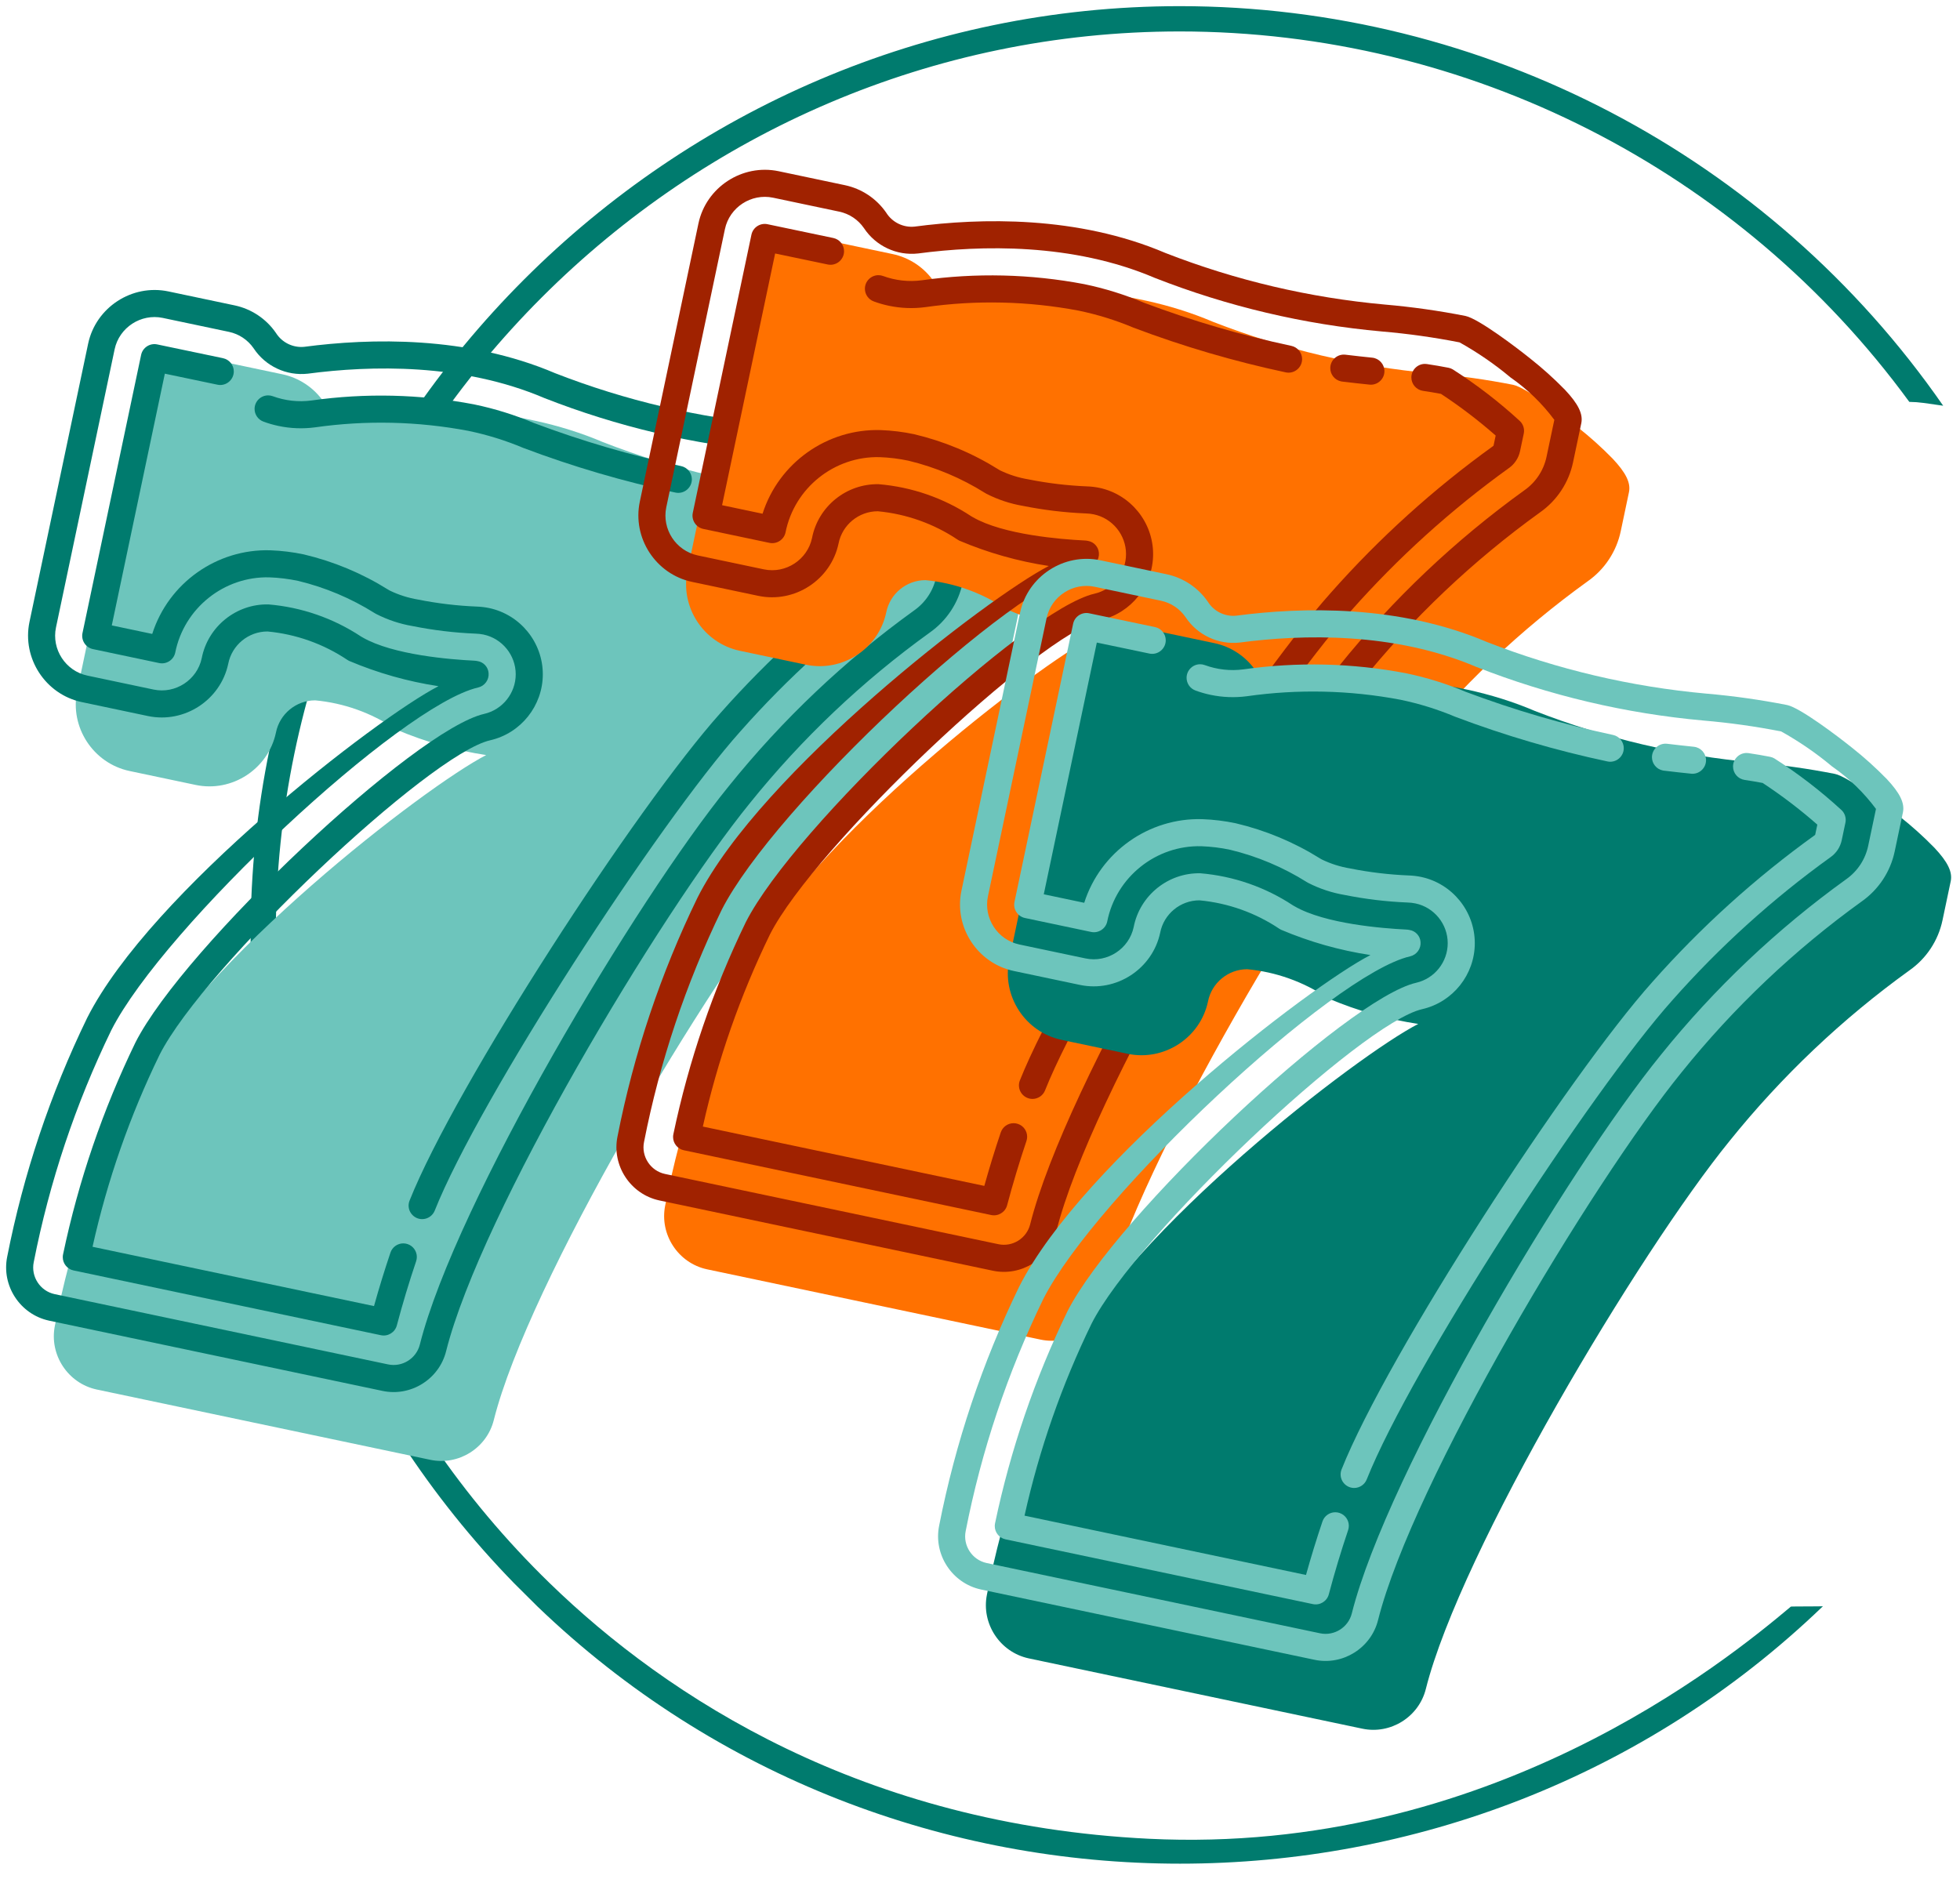 <?xml version="1.0" encoding="UTF-8"?>
<!DOCTYPE svg  PUBLIC '-//W3C//DTD SVG 1.1//EN'  'http://www.w3.org/Graphics/SVG/1.1/DTD/svg11.dtd'>
<svg clip-rule="evenodd" fill-rule="evenodd" stroke-linejoin="round" stroke-miterlimit="2" version="1.1" viewBox="0 0 121 116" xml:space="preserve" xmlns="http://www.w3.org/2000/svg">
    <g transform="matrix(1 0 0 1.004 .071 .172)">
        <rect x="-.071" y="-.171" width="120.68" height="114.97" fill="none"/>
        <g transform="matrix(1 0 0 .996 .305 .204)">
            <g fill-rule="nonzero">
                <path d="m112.16 98.8c0.011 0.011-1.962 9e-3 -1.974 0.019-3.991 3.35-18.668 15.365-39.635 14.337-17.622-0.864-29.72-8.716-36.989-15.78-10.807-10.501-16.911-24.946-16.911-40.015 0-30.609 25.187-55.796 55.796-55.796 17.791 0 34.55 8.509 45.048 22.872 0.295 4e-3 0.59 0.025 0.882 0.065l1.209 0.172c-10.707-15.439-28.344-24.671-47.132-24.671-31.466 0-57.359 25.893-57.359 57.358 0 14.943 5.84 29.31 16.264 40.015l1.431 1.424c22.028 21.191 57.342 21.191 79.37 0z" fill="#007b6e"/>
                <path d="m61.5 35.362c-0.67-0.687-1.385-1.33-2.138-1.925-0.838-0.674-3.19-2.46-3.997-2.63-1.649-0.325-3.314-0.56-4.988-0.705-4.641-0.42-9.199-1.491-13.539-3.184-5.433-2.318-11.419-2.165-15.484-1.628-0.7 0.071-1.381-0.264-1.753-0.86-0.6-0.872-1.514-1.48-2.55-1.698l-4.09-0.862c-2.243-0.471-4.477 0.985-4.952 3.227l-3.62 17.178c-0.47 2.243 0.985 4.476 3.228 4.952l4.089 0.862c2.244 0.47 4.477-0.986 4.952-3.228 0.226-1.155 1.248-1.996 2.425-1.995 1.765 0.165 3.461 0.769 4.933 1.757l0.103 0.059c1.767 0.749 3.621 1.274 5.519 1.562-3.768 1.939-17.773 12.72-21.69 20.486-2.274 4.681-3.933 9.637-4.935 14.744-0.363 1.789 0.799 3.562 2.584 3.944l20.587 4.339c1.746 0.371 3.496-0.725 3.925-2.458 2.146-8.52 13.164-26.962 18.754-33.834 3.211-3.992 6.945-7.534 11.102-10.53 1.047-0.735 1.776-1.842 2.039-3.094l0.506-2.403c0.121-0.574-0.181-1.195-1.01-2.076z" fill="#6dc5bc"/>
                <path d="m58.556 31.108c-0.671-0.687-1.385-1.329-2.139-1.925-0.838-0.673-3.189-2.459-3.997-2.63-1.649-0.324-3.314-0.56-4.988-0.705-4.64-0.419-9.198-1.491-13.539-3.183-5.432-2.319-11.419-2.165-15.484-1.628-0.699 0.07-1.38-0.264-1.752-0.86-0.601-0.872-1.514-1.481-2.551-1.699l-4.09-0.862c-2.243-0.47-4.476 0.986-4.951 3.228l-3.621 17.177c-0.47 2.244 0.986 4.477 3.228 4.952l4.09 0.862c2.243 0.47 4.477-0.986 4.952-3.228 0.226-1.155 1.248-1.995 2.424-1.994 1.766 0.165 3.462 0.769 4.934 1.757l0.103 0.059c1.767 0.749 3.621 1.274 5.519 1.562-3.769 1.939-17.773 12.72-21.691 20.485-2.273 4.682-3.932 9.638-4.935 14.744-0.363 1.79 0.799 3.563 2.585 3.945l20.586 4.338c1.747 0.371 3.497-0.724 3.926-2.457 2.146-8.52 13.164-26.963 18.753-33.835 3.212-3.992 6.946-7.534 11.102-10.529 1.047-0.735 1.777-1.842 2.039-3.094l0.507-2.403c0.121-0.574-0.181-1.196-1.01-2.077zm-1.133 4.135c-0.175 0.838-0.664 1.579-1.365 2.071-4.281 3.085-8.128 6.731-11.436 10.842-5.745 7.063-16.872 25.723-19.078 34.481-0.214 0.866-1.087 1.414-1.96 1.23l-20.587-4.339c-0.892-0.191-1.473-1.078-1.291-1.972 0.973-4.961 2.582-9.775 4.789-14.324 3.236-6.381 17.876-20.072 22.645-21.16 0.406-0.093 0.684-0.475 0.647-0.889-0.026-0.373-0.308-0.681-0.677-0.74-0.072-0.015-0.144-0.024-0.217-0.028-1.444-0.07-5.006-0.351-6.882-1.434l-0.102-0.059c-1.708-1.129-3.673-1.81-5.713-1.98-1.989-0.043-3.738 1.367-4.118 3.321-0.285 1.345-1.625 2.218-2.971 1.936l-4.09-0.862c-1.345-0.285-2.219-1.625-1.937-2.971l3.621-17.177c0.285-1.345 1.625-2.219 2.971-1.937l4.089 0.862c0.619 0.131 1.163 0.495 1.521 1.015 0.731 1.108 2.027 1.714 3.346 1.566 3.858-0.51 9.524-0.663 14.609 1.508 4.494 1.762 9.216 2.876 14.024 3.308 1.608 0.138 3.207 0.363 4.79 0.673 1.114 0.622 2.168 1.346 3.146 2.165 1.038 0.72 1.952 1.605 2.706 2.618l-0.48 2.276z" fill="#007b6e"/>
                <path d="m44.733 30.593c0.024 5e-3 0.048 9e-3 0.072 0.012 0.593 0.073 1.16 0.133 1.685 0.188 0.029 3e-3 0.058 5e-3 0.087 5e-3 0.458 0 0.836-0.378 0.836-0.836 0-0.426-0.326-0.788-0.75-0.832-0.517-0.054-1.075-0.113-1.654-0.184-0.034-5e-3 -0.068-7e-3 -0.102-7e-3 -0.459 0-0.836 0.378-0.836 0.836 0 0.394 0.278 0.737 0.662 0.818z" fill="#007b6e"/>
                <path d="m15.888 25.656c0.304 0.112 0.615 0.201 0.932 0.268 0.739 0.156 1.498 0.185 2.246 0.086 3.148-0.449 6.348-0.376 9.472 0.216 1.16 0.24 2.294 0.592 3.387 1.052 3.058 1.156 6.2 2.078 9.399 2.759 0.057 0.012 0.116 0.018 0.175 0.018 0.458 0 0.836-0.377 0.836-0.836 0-0.395-0.28-0.738-0.666-0.818-3.092-0.658-6.13-1.548-9.088-2.661-1.193-0.503-2.431-0.888-3.699-1.15-3.309-0.631-6.699-0.711-10.035-0.238-0.804 0.106-1.622 0.015-2.383-0.265-0.092-0.034-0.19-0.051-0.288-0.051-0.459 0-0.836 0.377-0.836 0.835 0 0.35 0.219 0.665 0.548 0.785z" fill="#007b6e"/>
                <path d="m55.775 33.04c-1.287-1.182-2.674-2.25-4.146-3.191-0.081-0.046-0.169-0.079-0.26-0.097-0.428-0.084-0.865-0.159-1.334-0.229-0.041-6e-3 -0.081-9e-3 -0.122-9e-3 -0.459 0-0.836 0.378-0.836 0.836 0 0.412 0.304 0.765 0.712 0.827 0.391 0.058 0.758 0.12 1.116 0.188 1.184 0.778 2.312 1.638 3.376 2.573l-0.13 0.615c-2e-3 0.011-8e-3 0.021-0.017 0.027-3.674 2.643-7.042 5.688-10.041 9.077-5.195 5.808-16.357 22.991-19.183 30.092-0.04 0.099-0.061 0.205-0.061 0.312 0 0.458 0.378 0.836 0.836 0.836 0.343 0 0.652-0.211 0.778-0.529 2.754-6.919 13.813-23.936 18.876-29.596 2.914-3.295 6.187-6.255 9.757-8.825 0.355-0.249 0.602-0.624 0.691-1.049l0.228-1.081c0.06-0.283-0.031-0.577-0.24-0.777z" fill="#007b6e"/>
                <path d="m24.788 76.438c-0.086-0.029-0.176-0.044-0.267-0.044-0.358 0-0.678 0.23-0.792 0.569-0.366 1.085-0.707 2.193-1.016 3.303l-17.376-3.662c0.913-4.101 2.302-8.081 4.14-11.859 2.765-5.454 16.652-18.557 20.407-19.414 1.895-0.432 3.25-2.132 3.25-4.075 0-1.969-1.391-3.684-3.318-4.09-0.25-0.052-0.505-0.082-0.761-0.091-1.215-0.049-2.425-0.194-3.618-0.432-0.608-0.101-1.199-0.288-1.754-0.558l-0.101-0.058c-1.604-1.004-3.362-1.738-5.204-2.173-0.68-0.144-1.371-0.229-2.066-0.254-3.3-0.097-6.287 2.018-7.29 5.164l-2.497-0.526 3.275-15.543 3.25 0.681c0.056 0.012 0.114 0.018 0.171 0.018 0.459 0 0.836-0.378 0.836-0.836 0-0.394-0.278-0.738-0.664-0.818l-1e-3 -1e-3 -4.066-0.851c-0.449-0.094-0.895 0.197-0.99 0.646l-3.62 17.177c-0.094 0.449 0.197 0.896 0.646 0.99l4.09 0.862c0.448 0.095 0.895-0.196 0.99-0.645 0.546-2.746 3.014-4.719 5.812-4.647 0.599 0.022 1.194 0.095 1.779 0.219 1.668 0.402 3.26 1.073 4.713 1.985l0.101 0.058c0.706 0.361 1.464 0.613 2.246 0.746 1.279 0.257 2.577 0.413 3.882 0.467 0.166 4e-3 0.333 0.023 0.496 0.056 1.156 0.244 1.991 1.273 1.991 2.454 0 1.166-0.813 2.186-1.95 2.446-4.262 0.972-18.525 14.369-21.526 20.287-2.018 4.161-3.518 8.554-4.468 13.08-0.013 0.058-0.019 0.118-0.019 0.178 0 0.394 0.278 0.737 0.663 0.818l18.978 4c0.433 0.092 0.867-0.176 0.981-0.603 0.352-1.331 0.754-2.664 1.192-3.964 0.029-0.086 0.044-0.177 0.044-0.268 0-0.357-0.23-0.677-0.569-0.792z" fill="#007b6e"/>
                <path d="m99.178 27.94c-0.671-0.687-1.386-1.33-2.139-1.925-0.838-0.674-3.19-2.46-3.997-2.63-1.649-0.325-3.314-0.56-4.988-0.705-4.64-0.419-9.198-1.491-13.539-3.183-5.433-2.319-11.419-2.165-15.484-1.628-0.699 0.07-1.381-0.264-1.753-0.86-0.6-0.872-1.514-1.481-2.55-1.699l-4.09-0.862c-2.243-0.47-4.476 0.986-4.952 3.228l-3.62 17.177c-0.47 2.243 0.986 4.477 3.228 4.952l4.09 0.862c2.243 0.47 4.476-0.986 4.951-3.228 0.226-1.155 1.248-1.996 2.425-1.995 1.765 0.166 3.461 0.77 4.934 1.757l0.102 0.06c1.767 0.749 3.622 1.273 5.519 1.561-3.768 1.94-17.773 12.721-21.69 20.486-2.274 4.681-3.932 9.637-4.935 14.744-0.363 1.789 0.799 3.563 2.584 3.944l20.587 4.339c1.746 0.371 3.496-0.725 3.925-2.458 2.146-8.52 13.164-26.962 18.754-33.834 3.211-3.992 6.945-7.534 11.102-10.53 1.047-0.735 1.776-1.841 2.039-3.094l0.506-2.402c0.121-0.575-0.181-1.196-1.009-2.077z" fill="#ff7100"/>
                <path d="m96.233 23.687c-0.671-0.687-1.385-1.33-2.139-1.925-0.838-0.674-3.189-2.46-3.997-2.63-1.648-0.325-3.313-0.56-4.988-0.705-4.64-0.42-9.198-1.491-13.539-3.184-5.432-2.318-11.419-2.165-15.484-1.628-0.699 0.071-1.38-0.264-1.752-0.86-0.601-0.872-1.514-1.48-2.55-1.698l-4.09-0.862c-2.244-0.471-4.477 0.985-4.952 3.227l-3.62 17.178c-0.471 2.243 0.985 4.476 3.227 4.952l4.09 0.862c2.243 0.47 4.477-0.986 4.952-3.228 0.226-1.155 1.248-1.996 2.425-1.995 1.765 0.165 3.461 0.769 4.933 1.757l0.103 0.059c1.767 0.749 3.621 1.274 5.519 1.562-3.769 1.939-17.773 12.72-21.69 20.486-2.274 4.681-3.933 9.637-4.936 14.744-0.363 1.789 0.799 3.562 2.585 3.944l20.586 4.339c1.747 0.371 3.497-0.725 3.926-2.458 2.146-8.52 13.164-26.963 18.754-33.834 3.211-3.992 6.945-7.534 11.101-10.53 1.048-0.735 1.777-1.842 2.039-3.094l0.507-2.403c0.121-0.574-0.181-1.195-1.01-2.076zm-1.133 4.134c-0.175 0.839-0.664 1.579-1.365 2.071-4.281 3.085-8.128 6.732-11.436 10.842-5.745 7.063-16.872 25.723-19.078 34.482-0.214 0.865-1.087 1.414-1.96 1.229l-20.586-4.338c-0.893-0.191-1.474-1.079-1.292-1.973 0.973-4.961 2.583-9.775 4.789-14.323 3.236-6.382 17.876-20.073 22.646-21.161 0.405-0.093 0.683-0.474 0.647-0.889-0.027-0.372-0.309-0.681-0.678-0.74-0.071-0.015-0.144-0.024-0.217-0.027-1.444-0.071-5.006-0.352-6.882-1.435l-0.102-0.059c-1.708-1.128-3.672-1.809-5.712-1.98-1.99-0.043-3.739 1.367-4.119 3.321-0.285 1.345-1.625 2.219-2.971 1.937l-4.09-0.862c-1.345-0.286-2.219-1.626-1.937-2.972l3.621-17.177c0.285-1.345 1.625-2.219 2.971-1.937l4.09 0.862c0.618 0.131 1.163 0.495 1.521 1.016 0.731 1.107 2.027 1.714 3.345 1.565 3.859-0.51 9.525-0.662 14.609 1.508 4.494 1.762 9.216 2.877 14.024 3.309 1.608 0.137 3.207 0.362 4.791 0.673 1.114 0.621 2.167 1.346 3.145 2.164 1.038 0.72 1.952 1.605 2.706 2.619l-0.48 2.275z" fill="#a02200"/>
                <path d="m82.411 23.171c0.023 5e-3 0.047 9e-3 0.071 0.012 0.593 0.073 1.161 0.134 1.686 0.188 0.029 4e-3 0.059 5e-3 0.088 5e-3 0.459 0 0.836-0.377 0.836-0.836 0-0.427-0.327-0.789-0.752-0.832-0.516-0.053-1.075-0.113-1.654-0.184-0.034-4e-3 -0.068-6e-3 -0.102-6e-3 -0.459 0-0.836 0.377-0.836 0.836 0 0.393 0.278 0.736 0.663 0.817z" fill="#a02200"/>
                <path d="m53.565 18.234c0.304 0.112 0.615 0.202 0.932 0.268 0.739 0.156 1.498 0.185 2.247 0.086 3.147-0.449 6.347-0.376 9.471 0.216 1.16 0.24 2.295 0.592 3.387 1.052 3.059 1.156 6.201 2.078 9.399 2.759 0.057 0.012 0.114 0.018 0.172 0.018 0.459 0 0.836-0.378 0.836-0.836 0-0.394-0.278-0.737-0.663-0.818-3.092-0.658-6.13-1.547-9.088-2.66-1.193-0.503-2.431-0.889-3.698-1.151-3.31-0.631-6.7-0.711-10.036-0.238-0.804 0.106-1.622 0.015-2.383-0.265-0.092-0.034-0.189-0.051-0.287-0.051-0.459 0-0.836 0.378-0.836 0.836 0 0.349 0.219 0.664 0.547 0.784z" fill="#a02200"/>
                <path d="m93.452 25.619c-1.286-1.183-2.674-2.25-4.146-3.191-0.08-0.047-0.168-0.08-0.26-0.098-0.428-0.084-0.865-0.159-1.334-0.229-0.04-6e-3 -0.081-9e-3 -0.122-9e-3 -0.458 0-0.836 0.378-0.836 0.836 0 0.412 0.305 0.766 0.712 0.827 0.392 0.058 0.759 0.12 1.116 0.188 1.184 0.778 2.312 1.638 3.376 2.573l-0.129 0.616c-3e-3 0.011-9e-3 0.02-0.018 0.026-3.674 2.643-7.042 5.688-10.041 9.078-5.194 5.807-16.357 22.99-19.183 30.092-0.04 0.099-0.06 0.204-0.06 0.311 0 0.459 0.377 0.836 0.836 0.836 0.342 0 0.652-0.21 0.777-0.529 2.754-6.919 13.813-23.935 18.876-29.596 2.914-3.295 6.187-6.255 9.757-8.825 0.355-0.249 0.602-0.624 0.691-1.049l0.228-1.081c0.06-0.282-0.031-0.577-0.24-0.776z" fill="#a02200"/>
                <path d="m62.466 69.017c-0.087-0.03-0.177-0.044-0.268-0.044-0.358 0-0.677 0.229-0.792 0.568-0.366 1.085-0.706 2.193-1.016 3.304l-17.376-3.663c0.913-4.101 2.303-8.081 4.14-11.859 2.766-5.453 16.653-18.556 20.408-19.413 1.894-0.433 3.249-2.132 3.249-4.075 0-1.969-1.391-3.684-3.318-4.091-0.25-0.051-0.505-0.082-0.76-0.09-1.216-0.05-2.426-0.194-3.618-0.433-0.609-0.1-1.2-0.288-1.755-0.557l-0.1-0.059c-1.605-1.004-3.363-1.738-5.205-2.173-0.68-0.144-1.371-0.229-2.065-0.254-3.301-0.097-6.287 2.019-7.29 5.164l-2.498-0.526 3.275-15.542 3.25 0.68c0.056 0.011 0.112 0.017 0.169 0.017 0.459 0 0.836-0.377 0.836-0.836 0-0.393-0.277-0.735-0.662-0.817h-1e-3l-4.066-0.852c-0.448-0.094-0.895 0.198-0.989 0.646l-3.621 17.177c-0.094 0.449 0.197 0.896 0.646 0.991l4.09 0.862c0.448 0.094 0.896-0.197 0.99-0.646 0.546-2.746 3.014-4.719 5.813-4.647 0.598 0.022 1.193 0.095 1.779 0.22 1.667 0.402 3.259 1.072 4.712 1.984l0.101 0.059c0.707 0.361 1.464 0.612 2.246 0.745 1.28 0.257 2.578 0.413 3.882 0.467 0.167 4e-3 0.333 0.023 0.497 0.057 1.156 0.243 1.99 1.272 1.99 2.454 0 1.166-0.813 2.185-1.95 2.445-4.262 0.973-18.525 14.37-21.526 20.287-2.018 4.161-3.518 8.554-4.468 13.08-0.013 0.059-0.019 0.119-0.019 0.179 0 0.393 0.278 0.736 0.663 0.818l18.978 4c0.433 0.091 0.867-0.176 0.981-0.604 0.353-1.33 0.754-2.664 1.192-3.964 0.03-0.086 0.044-0.176 0.044-0.267 0-0.358-0.229-0.678-0.568-0.792z" fill="#a02200"/>
                <path d="m119.04 51.963c-0.67-0.687-1.385-1.33-2.138-1.925-0.838-0.674-3.19-2.46-3.997-2.63-1.649-0.325-3.314-0.56-4.988-0.705-4.641-0.419-9.199-1.491-13.539-3.183-5.433-2.319-11.419-2.165-15.484-1.628-0.699 0.07-1.381-0.264-1.753-0.86-0.6-0.872-1.514-1.481-2.55-1.699l-4.09-0.862c-2.243-0.47-4.477 0.986-4.952 3.228l-3.62 17.177c-0.47 2.243 0.985 4.477 3.228 4.952l4.089 0.862c2.244 0.47 4.477-0.986 4.952-3.228 0.226-1.155 1.248-1.996 2.425-1.995 1.765 0.166 3.461 0.77 4.933 1.757l0.103 0.06c1.767 0.749 3.621 1.273 5.519 1.561-3.768 1.94-17.773 12.721-21.69 20.486-2.274 4.682-3.933 9.637-4.935 14.744-0.363 1.789 0.799 3.563 2.584 3.944l20.587 4.339c1.746 0.371 3.496-0.725 3.925-2.458 2.146-8.52 13.164-26.962 18.754-33.834 3.211-3.992 6.945-7.534 11.102-10.53 1.047-0.735 1.776-1.841 2.039-3.094l0.506-2.402c0.121-0.575-0.181-1.196-1.01-2.077z" fill="#007b6e"/>
                <path d="m116.09 47.71c-0.671-0.687-1.385-1.33-2.139-1.925-0.838-0.674-3.189-2.46-3.997-2.63-1.649-0.325-3.314-0.56-4.988-0.705-4.64-0.42-9.198-1.491-13.539-3.184-5.432-2.318-11.419-2.165-15.484-1.628-0.699 0.071-1.38-0.264-1.752-0.86-0.601-0.872-1.514-1.48-2.551-1.699l-4.089-0.862c-2.244-0.47-4.477 0.986-4.952 3.228l-3.621 17.178c-0.47 2.243 0.986 4.476 3.228 4.952l4.09 0.862c2.243 0.47 4.477-0.986 4.952-3.228 0.226-1.155 1.248-1.996 2.424-1.995 1.766 0.165 3.462 0.769 4.934 1.757l0.103 0.059c1.767 0.749 3.621 1.274 5.519 1.562-3.769 1.939-17.773 12.72-21.691 20.486-2.273 4.681-3.932 9.637-4.935 14.744-0.363 1.789 0.799 3.562 2.585 3.944l20.586 4.339c1.746 0.371 3.497-0.725 3.926-2.458 2.146-8.52 13.164-26.963 18.753-33.834 3.212-3.992 6.946-7.534 11.102-10.53 1.047-0.735 1.777-1.842 2.039-3.094l0.507-2.402c0.121-0.575-0.181-1.196-1.01-2.077zm-1.133 4.134c-0.175 0.839-0.664 1.579-1.365 2.071-4.281 3.085-8.128 6.732-11.436 10.842-5.745 7.063-16.872 25.723-19.078 34.482-0.214 0.865-1.087 1.414-1.96 1.23l-20.587-4.339c-0.892-0.191-1.473-1.078-1.291-1.973 0.973-4.961 2.582-9.775 4.789-14.323 3.236-6.382 17.876-20.073 22.645-21.161 0.406-0.093 0.684-0.474 0.647-0.889-0.026-0.372-0.308-0.68-0.677-0.74-0.072-0.015-0.144-0.024-0.217-0.027-1.444-0.071-5.006-0.351-6.882-1.435l-0.102-0.058c-1.708-1.129-3.673-1.81-5.713-1.981-1.989-0.043-3.738 1.367-4.118 3.321-0.285 1.345-1.625 2.219-2.971 1.937l-4.09-0.862c-1.345-0.286-2.219-1.626-1.937-2.972l3.621-17.177c0.285-1.345 1.625-2.219 2.971-1.937l4.09 0.862c0.618 0.131 1.162 0.495 1.52 1.016 0.731 1.107 2.027 1.714 3.346 1.565 3.858-0.51 9.524-0.662 14.609 1.508 4.494 1.763 9.216 2.877 14.024 3.309 1.608 0.137 3.207 0.362 4.79 0.673 1.114 0.621 2.168 1.346 3.146 2.164 1.038 0.721 1.952 1.605 2.706 2.619l-0.48 2.275z" fill="#6dc5bc"/>
                <path d="m102.27 47.194c0.023 5e-3 0.047 9e-3 0.071 0.012 0.593 0.073 1.16 0.134 1.685 0.188 0.028 3e-3 0.056 5e-3 0.084 5e-3 0.459 0 0.836-0.378 0.836-0.836 0-0.425-0.324-0.786-0.747-0.831-0.517-0.054-1.075-0.114-1.654-0.185-0.034-4e-3 -0.068-6e-3 -0.102-6e-3 -0.459 0-0.836 0.377-0.836 0.836 0 0.393 0.278 0.736 0.663 0.817z" fill="#6dc5bc"/>
                <path d="m73.424 42.257c0.304 0.112 0.615 0.202 0.932 0.268 0.739 0.156 1.498 0.185 2.246 0.086 3.148-0.449 6.348-0.376 9.472 0.216 1.16 0.24 2.294 0.592 3.387 1.052 3.058 1.156 6.2 2.078 9.399 2.759 0.056 0.012 0.114 0.018 0.171 0.018 0.459 0 0.836-0.378 0.836-0.836 0-0.394-0.277-0.737-0.662-0.818-3.092-0.658-6.13-1.547-9.088-2.66-1.193-0.503-2.431-0.889-3.699-1.151-3.309-0.631-6.699-0.711-10.035-0.238-0.804 0.106-1.622 0.015-2.383-0.265-0.092-0.034-0.189-0.051-0.287-0.051-0.459 0-0.836 0.378-0.836 0.836 0 0.349 0.219 0.664 0.547 0.784z" fill="#6dc5bc"/>
                <path d="m113.31 49.642c-1.287-1.183-2.674-2.25-4.146-3.191-0.081-0.047-0.169-0.08-0.26-0.098-0.428-0.084-0.865-0.159-1.334-0.229-0.041-6e-3 -0.081-9e-3 -0.122-9e-3 -0.459 0-0.836 0.378-0.836 0.836 0 0.412 0.304 0.766 0.712 0.827 0.391 0.058 0.758 0.12 1.116 0.188 1.184 0.779 2.312 1.638 3.376 2.573l-0.13 0.616c-2e-3 0.011-8e-3 0.02-0.017 0.026-3.674 2.643-7.042 5.688-10.041 9.078-5.194 5.807-16.357 22.99-19.183 30.092-0.039 0.098-0.059 0.203-0.059 0.309 0 0.458 0.377 0.836 0.835 0.836 0.342 0 0.651-0.21 0.777-0.527 2.754-6.919 13.813-23.935 18.876-29.596 2.914-3.295 6.187-6.255 9.757-8.825 0.355-0.249 0.602-0.624 0.691-1.048l0.228-1.081c0.06-0.283-0.031-0.578-0.24-0.777z" fill="#6dc5bc"/>
                <path d="m82.324 93.04c-0.086-0.03-0.176-0.044-0.267-0.044-0.358 0-0.678 0.229-0.792 0.569-0.366 1.085-0.707 2.193-1.016 3.303l-17.376-3.663c0.913-4.101 2.302-8.081 4.14-11.859 2.765-5.453 16.652-18.556 20.407-19.413 1.895-0.433 3.25-2.132 3.25-4.075 0-1.969-1.391-3.684-3.318-4.091-0.25-0.051-0.505-0.082-0.761-0.09-1.215-0.05-2.425-0.194-3.618-0.433-0.608-0.1-1.199-0.288-1.754-0.557l-0.101-0.059c-1.604-1.004-3.362-1.738-5.204-2.173-0.68-0.144-1.371-0.229-2.066-0.254-3.3-0.097-6.287 2.019-7.29 5.164l-2.497-0.526 3.275-15.542 3.25 0.68c0.055 0.011 0.112 0.017 0.169 0.017 0.458 0 0.836-0.377 0.836-0.836 0-0.393-0.277-0.735-0.662-0.817h-1e-3l-4.066-0.852c-0.449-0.094-0.895 0.198-0.989 0.646l-3.621 17.177c-0.094 0.449 0.197 0.896 0.646 0.991l4.09 0.862c0.448 0.094 0.895-0.197 0.99-0.646 0.546-2.746 3.014-4.719 5.812-4.647 0.599 0.022 1.194 0.095 1.779 0.22 1.668 0.402 3.26 1.072 4.713 1.984l0.101 0.059c0.706 0.361 1.464 0.612 2.246 0.745 1.279 0.257 2.577 0.413 3.882 0.467 0.166 4e-3 0.333 0.023 0.496 0.057 1.156 0.243 1.991 1.272 1.991 2.454 0 1.166-0.813 2.185-1.95 2.445-4.262 0.973-18.525 14.37-21.526 20.287-2.018 4.161-3.518 8.554-4.468 13.08-0.013 0.059-0.019 0.119-0.019 0.179 0 0.393 0.278 0.736 0.663 0.818l18.978 4c0.433 0.091 0.867-0.176 0.981-0.604 0.352-1.33 0.754-2.664 1.192-3.964 0.029-0.086 0.044-0.176 0.044-0.267 0-0.358-0.23-0.678-0.569-0.792z" fill="#6dc5bc"/>
            </g>
        </g>
    </g>
</svg>
